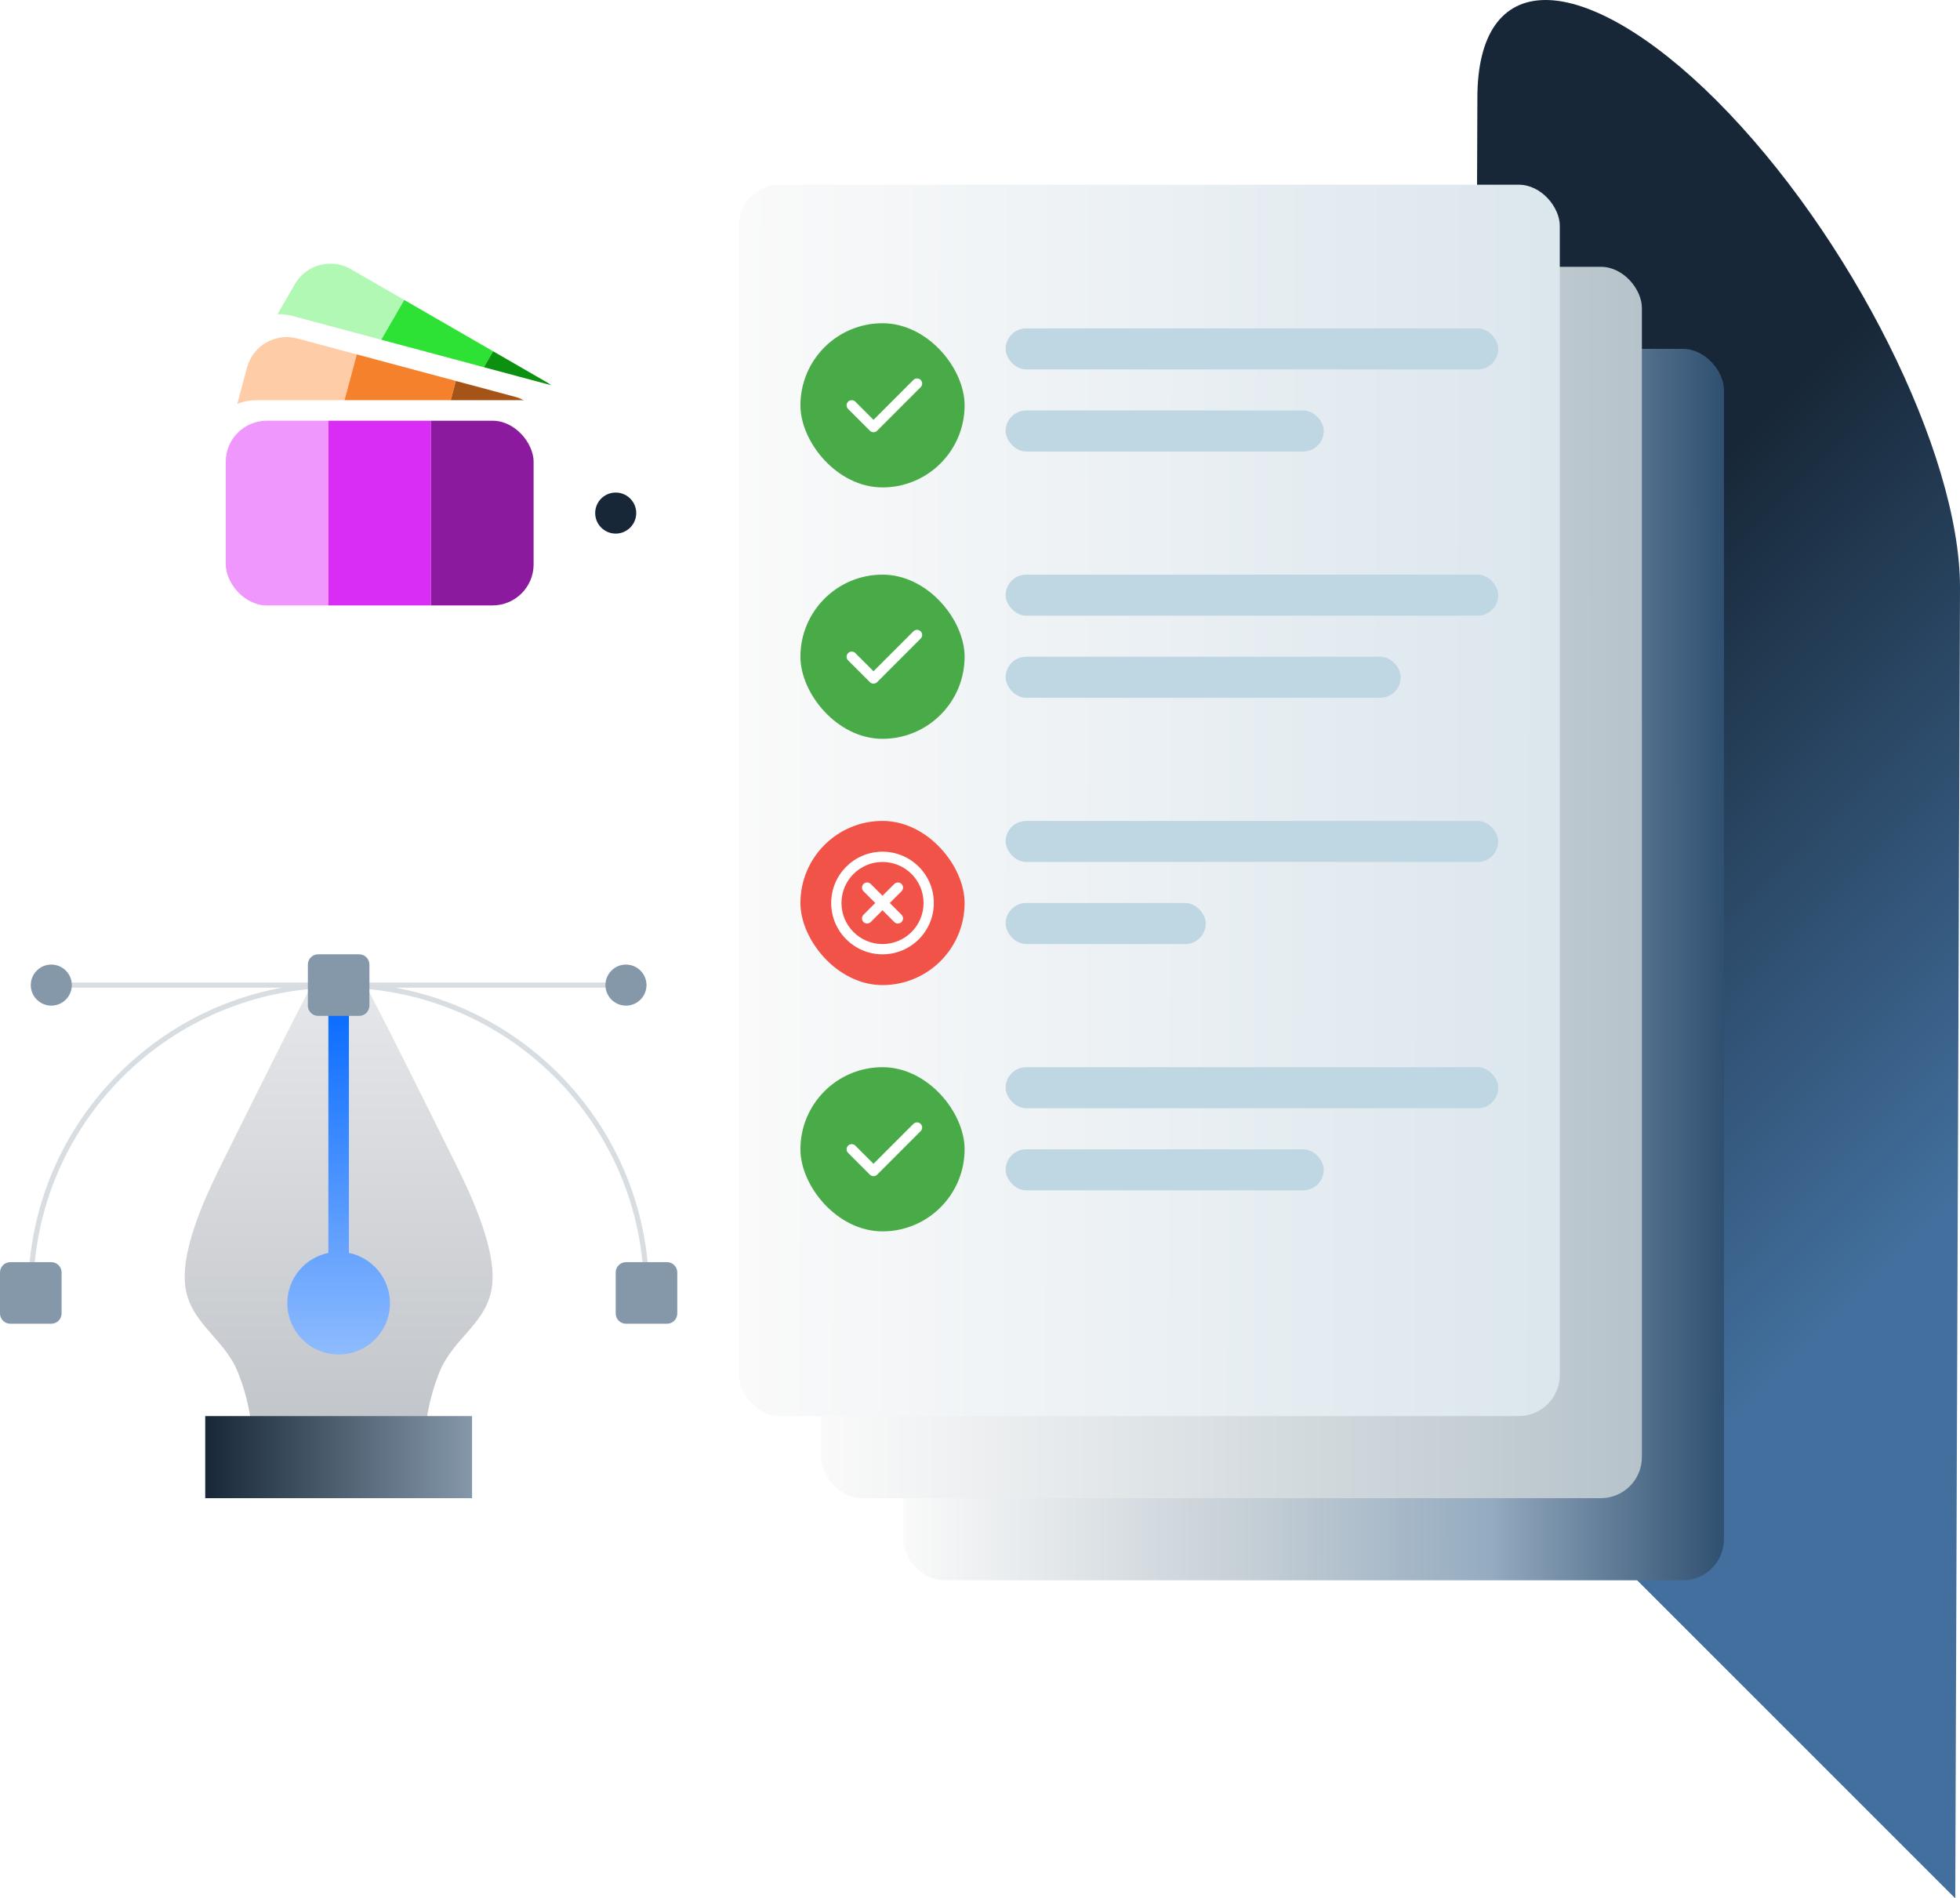<svg width="382" height="370" viewBox="0 0 382 370" fill="none" xmlns="http://www.w3.org/2000/svg">
<path d="M287 275.932L287.937 19.105C287.937 6.781 292.661 0 301.25 0C309.839 0 321.89 6.95 334.513 19.561C360.697 45.746 382 88.316 382 114.462L381.076 370L287 275.932Z" fill="url(#paint0_linear_1906_1842)"/>
<rect x="176" y="68" width="160" height="240" rx="8" fill="url(#paint1_linear_1906_1842)"/>
<rect x="160" y="52" width="160" height="240" rx="8" fill="url(#paint2_linear_1906_1842)"/>
<rect x="144" y="36" width="160" height="240" rx="8" fill="url(#paint3_linear_1906_1842)"/>
<rect x="196" y="64" width="96" height="8" rx="4" fill="#BFD6E3"/>
<rect x="196" y="80" width="62" height="8" rx="4" fill="#BFD6E3"/>
<rect x="196" y="208" width="96" height="8" rx="4" fill="#BFD6E3"/>
<rect x="196" y="224" width="62" height="8" rx="4" fill="#BFD6E3"/>
<rect x="196" y="128" width="77" height="8" rx="4" fill="#BFD6E3"/>
<rect x="196" y="176" width="39" height="8" rx="4" fill="#BFD6E3"/>
<rect x="196" y="112" width="96" height="8" rx="4" fill="#BFD6E3"/>
<rect x="196" y="160" width="96" height="8" rx="4" fill="#BFD6E3"/>
<rect x="156" y="112" width="32" height="32" rx="16" fill="#49AB48"/>
<path fill-rule="evenodd" clip-rule="evenodd" d="M179.434 123.05C179.825 123.44 179.825 124.073 179.434 124.464L170.95 132.95C170.763 133.138 170.508 133.243 170.243 133.243C169.978 133.243 169.723 133.138 169.536 132.95L165.293 128.707C164.902 128.317 164.902 127.683 165.293 127.293C165.683 126.902 166.317 126.902 166.707 127.293L170.243 130.829L178.02 123.05C178.41 122.659 179.043 122.659 179.434 123.05Z" fill="white"/>
<rect x="156" y="208" width="32" height="32" rx="16" fill="#49AB48"/>
<path fill-rule="evenodd" clip-rule="evenodd" d="M179.434 219.05C179.825 219.44 179.825 220.073 179.434 220.464L170.95 228.95C170.763 229.138 170.508 229.243 170.243 229.243C169.978 229.243 169.723 229.138 169.536 228.95L165.293 224.707C164.902 224.317 164.902 223.683 165.293 223.293C165.683 222.902 166.317 222.902 166.707 223.293L170.243 226.829L178.02 219.05C178.41 218.659 179.043 218.659 179.434 219.05Z" fill="white"/>
<rect x="156" y="160" width="32" height="32" rx="16" fill="#F25349"/>
<path fill-rule="evenodd" clip-rule="evenodd" d="M172 168C167.582 168 164 171.582 164 176C164 180.418 167.582 184 172 184C176.418 184 180 180.418 180 176C180 171.582 176.418 168 172 168ZM162 176C162 170.477 166.477 166 172 166C177.523 166 182 170.477 182 176C182 181.523 177.523 186 172 186C166.477 186 162 181.523 162 176ZM168.293 172.293C168.683 171.902 169.317 171.902 169.707 172.293L172 174.586L174.293 172.293C174.683 171.902 175.316 171.902 175.707 172.293C176.098 172.683 176.098 173.317 175.707 173.707L173.414 176L175.707 178.293C176.098 178.683 176.098 179.316 175.707 179.707C175.316 180.098 174.683 180.098 174.293 179.707L172 177.414L169.707 179.707C169.317 180.098 168.683 180.098 168.293 179.707C167.902 179.316 167.902 178.683 168.293 178.293L170.586 176L168.293 173.707C167.902 173.317 167.902 172.683 168.293 172.293Z" fill="white"/>
<rect x="156" y="63" width="32" height="32" rx="16" fill="#49AB48"/>
<path fill-rule="evenodd" clip-rule="evenodd" d="M179.434 74.05C179.825 74.44 179.825 75.073 179.434 75.464L170.95 83.95C170.763 84.138 170.508 84.243 170.243 84.243C169.978 84.243 169.723 84.138 169.536 83.95L165.293 79.707C164.902 79.317 164.902 78.683 165.293 78.293C165.683 77.902 166.317 77.902 166.707 78.293L170.243 81.829L178.02 74.05C178.41 73.659 179.043 73.659 179.434 74.05Z" fill="white"/>
<path d="M88.363 225.953C82.948 215.06 71.594 192.152 71.139 192H60.861C60.406 192.152 49.052 215.06 43.637 225.953C40.882 231.496 35.37 242.583 36.059 250.205C36.748 257.827 43.637 260.598 46.393 267.528C49.149 274.457 49.149 280 49.149 280H82.851C82.851 280 82.851 274.457 85.607 267.528C88.363 260.598 95.252 257.827 95.941 250.205C96.63 242.583 91.118 231.496 88.363 225.953Z" fill="url(#paint4_linear_1906_1842)"/>
<path d="M92 276H40V292H92V276Z" fill="url(#paint5_linear_1906_1842)"/>
<path fill-rule="evenodd" clip-rule="evenodd" d="M64 192H68V244.2C72.564 245.127 76 249.162 76 254C76 259.523 71.523 264 66 264C60.477 264 56 259.523 56 254C56 249.162 59.435 245.127 64 244.2V192Z" fill="url(#paint6_linear_1906_1842)"/>
<path d="M6 251.828C6 218.786 32.863 192 66 192C99.137 192 126 218.786 126 251.828" stroke="#D8DDE2" stroke-miterlimit="10"/>
<path d="M10 246H2C0.895 246 0 246.895 0 248V256C0 257.105 0.895 258 2 258H10C11.105 258 12 257.105 12 256V248C12 246.895 11.105 246 10 246Z" fill="#8598AA"/>
<path d="M130 246H122C120.895 246 120 246.895 120 248V256C120 257.105 120.895 258 122 258H130C131.105 258 132 257.105 132 256V248C132 246.895 131.105 246 130 246Z" fill="#8598AA"/>
<path d="M10 192H122" stroke="#D8DDE2" stroke-miterlimit="10"/>
<path d="M70 186H62C60.895 186 60 186.895 60 188V196C60 197.105 60.895 198 62 198H70C71.105 198 72 197.105 72 196V188C72 186.895 71.105 186 70 186Z" fill="#8598AA"/>
<path d="M6 192C6 194.209 7.791 196 10 196C12.209 196 14 194.209 14 192C14 189.791 12.209 188 10 188C7.791 188 6 189.791 6 192Z" fill="#8598AA"/>
<path d="M118 192C118 194.209 119.791 196 122 196C124.209 196 126 194.209 126 192C126 189.791 124.209 188 122 188C119.791 188 118 189.791 118 192Z" fill="#8598AA"/>
<g filter="url(#filter0_d_1906_1842)">
<g clip-path="url(#clip0_1906_1842)">
<rect x="60" y="43" width="88" height="44" rx="10" transform="rotate(30 60 43)" fill="white"/>
<g clip-path="url(#clip1_1906_1842)">
<rect x="61.464" y="48.464" width="20" height="36" transform="rotate(30 61.464 48.464)" fill="#B0F8B3"/>
<rect x="78.784" y="58.464" width="20" height="36" transform="rotate(30 78.784 58.464)" fill="#2EE235"/>
<rect x="96.105" y="68.464" width="20" height="36" transform="rotate(30 96.105 68.464)" fill="#0B9010"/>
</g>
<path d="M114.818 100.053C113.713 101.966 114.369 104.412 116.282 105.517C118.195 106.621 120.642 105.966 121.746 104.053C122.851 102.139 122.195 99.693 120.282 98.588C118.369 97.484 115.922 98.139 114.818 100.053Z" fill="#172737"/>
</g>
</g>
<g filter="url(#filter1_d_1906_1842)">
<g clip-path="url(#clip2_1906_1842)">
<rect x="47.388" y="59" width="88" height="44" rx="10" transform="rotate(15 47.388 59)" fill="white"/>
<g clip-path="url(#clip3_1906_1842)">
<rect x="50.217" y="63.899" width="20" height="36" transform="rotate(15 50.217 63.899)" fill="#FECDA8"/>
<rect x="69.535" y="69.075" width="20" height="36" transform="rotate(15 69.535 69.075)" fill="#F5812C"/>
<rect x="88.854" y="74.252" width="20" height="36" transform="rotate(15 88.854 74.252)" fill="#A65317"/>
</g>
<path d="M115.104 99.921C114.533 102.054 115.799 104.248 117.933 104.82C120.067 105.391 122.26 104.125 122.832 101.991C123.404 99.857 122.137 97.664 120.003 97.092C117.869 96.52 115.676 97.787 115.104 99.921Z" fill="#172737"/>
</g>
</g>
<g filter="url(#filter2_d_1906_1842)">
<rect x="40" y="78" width="88" height="44" rx="10" fill="white"/>
<g clip-path="url(#clip4_1906_1842)">
<rect x="44" y="82" width="20" height="36" fill="#EF97FD"/>
<rect x="64" y="82" width="20" height="36" fill="#D92CF5"/>
<rect x="84" y="82" width="20" height="36" fill="#8B1A9E"/>
</g>
<path d="M116 100C116 102.209 117.791 104 120 104C122.209 104 124 102.209 124 100C124 97.791 122.209 96 120 96C117.791 96 116 97.791 116 100Z" fill="#172737"/>
</g>
<defs>
<filter id="filter0_d_1906_1842" x="22" y="27" width="130.21" height="114.105" filterUnits="userSpaceOnUse" color-interpolation-filters="sRGB">
<feFlood flood-opacity="0" result="BackgroundImageFix"/>
<feColorMatrix in="SourceAlpha" type="matrix" values="0 0 0 0 0 0 0 0 0 0 0 0 0 0 0 0 0 0 127 0" result="hardAlpha"/>
<feOffset/>
<feGaussianBlur stdDeviation="8"/>
<feComposite in2="hardAlpha" operator="out"/>
<feColorMatrix type="matrix" values="0 0 0 0 0.09 0 0 0 0 0.153 0 0 0 0 0.216 0 0 0 0.16 0"/>
<feBlend mode="normal" in2="BackgroundImageFix" result="effect1_dropShadow_1906_1842"/>
<feBlend mode="normal" in="SourceGraphic" in2="effect1_dropShadow_1906_1842" result="shape"/>
</filter>
<filter id="filter1_d_1906_1842" x="20" y="43" width="128.39" height="97.277" filterUnits="userSpaceOnUse" color-interpolation-filters="sRGB">
<feFlood flood-opacity="0" result="BackgroundImageFix"/>
<feColorMatrix in="SourceAlpha" type="matrix" values="0 0 0 0 0 0 0 0 0 0 0 0 0 0 0 0 0 0 127 0" result="hardAlpha"/>
<feOffset/>
<feGaussianBlur stdDeviation="8"/>
<feComposite in2="hardAlpha" operator="out"/>
<feColorMatrix type="matrix" values="0 0 0 0 0.09 0 0 0 0 0.153 0 0 0 0 0.216 0 0 0 0.16 0"/>
<feBlend mode="normal" in2="BackgroundImageFix" result="effect1_dropShadow_1906_1842"/>
<feBlend mode="normal" in="SourceGraphic" in2="effect1_dropShadow_1906_1842" result="shape"/>
</filter>
<filter id="filter2_d_1906_1842" x="24" y="62" width="120" height="76" filterUnits="userSpaceOnUse" color-interpolation-filters="sRGB">
<feFlood flood-opacity="0" result="BackgroundImageFix"/>
<feColorMatrix in="SourceAlpha" type="matrix" values="0 0 0 0 0 0 0 0 0 0 0 0 0 0 0 0 0 0 127 0" result="hardAlpha"/>
<feOffset/>
<feGaussianBlur stdDeviation="8"/>
<feComposite in2="hardAlpha" operator="out"/>
<feColorMatrix type="matrix" values="0 0 0 0 0.09 0 0 0 0 0.153 0 0 0 0 0.216 0 0 0 0.16 0"/>
<feBlend mode="normal" in2="BackgroundImageFix" result="effect1_dropShadow_1906_1842"/>
<feBlend mode="normal" in="SourceGraphic" in2="effect1_dropShadow_1906_1842" result="shape"/>
</filter>
<linearGradient id="paint0_linear_1906_1842" x1="287" y1="138.073" x2="382" y2="231.927" gradientUnits="userSpaceOnUse">
<stop stop-color="#172737"/>
<stop offset="1" stop-color="#426F9D"/>
</linearGradient>
<linearGradient id="paint1_linear_1906_1842" x1="176" y1="188.043" x2="336" y2="187.957" gradientUnits="userSpaceOnUse">
<stop stop-color="#FAFAFA"/>
<stop offset="0.43" stop-color="#C4CED5"/>
<stop offset="0.715" stop-color="#94ABC0"/>
<stop offset="1" stop-color="#305071"/>
</linearGradient>
<linearGradient id="paint2_linear_1906_1842" x1="160" y1="172.024" x2="320" y2="171.976" gradientUnits="userSpaceOnUse">
<stop stop-color="#FAFAFA"/>
<stop offset="1" stop-color="#B6C3CA"/>
</linearGradient>
<linearGradient id="paint3_linear_1906_1842" x1="144" y1="155.792" x2="304" y2="156.208" gradientUnits="userSpaceOnUse">
<stop stop-color="#FAFAFA"/>
<stop offset="1" stop-color="#DBE6ED"/>
</linearGradient>
<linearGradient id="paint4_linear_1906_1842" x1="66" y1="192" x2="66" y2="280" gradientUnits="userSpaceOnUse">
<stop stop-color="#E5E7EB"/>
<stop offset="1" stop-color="#C1C4C8"/>
</linearGradient>
<linearGradient id="paint5_linear_1906_1842" x1="40" y1="284" x2="92" y2="284" gradientUnits="userSpaceOnUse">
<stop stop-color="#172737"/>
<stop offset="1" stop-color="#8598AA"/>
</linearGradient>
<linearGradient id="paint6_linear_1906_1842" x1="66" y1="192" x2="66" y2="264" gradientUnits="userSpaceOnUse">
<stop stop-color="#0066FF"/>
<stop offset="1" stop-color="#8EBBFE"/>
</linearGradient>
<clipPath id="clip0_1906_1842">
<rect x="60" y="43" width="88" height="44" rx="10" transform="rotate(30 60 43)" fill="white"/>
</clipPath>
<clipPath id="clip1_1906_1842">
<rect x="61.464" y="48.464" width="60" height="36" rx="8" transform="rotate(30 61.464 48.464)" fill="white"/>
</clipPath>
<clipPath id="clip2_1906_1842">
<rect x="47.388" y="59" width="88" height="44" rx="10" transform="rotate(15 47.388 59)" fill="white"/>
</clipPath>
<clipPath id="clip3_1906_1842">
<rect x="50.217" y="63.899" width="60" height="36" rx="8" transform="rotate(15 50.217 63.899)" fill="white"/>
</clipPath>
<clipPath id="clip4_1906_1842">
<rect x="44" y="82" width="60" height="36" rx="8" fill="white"/>
</clipPath>
</defs>
</svg>
